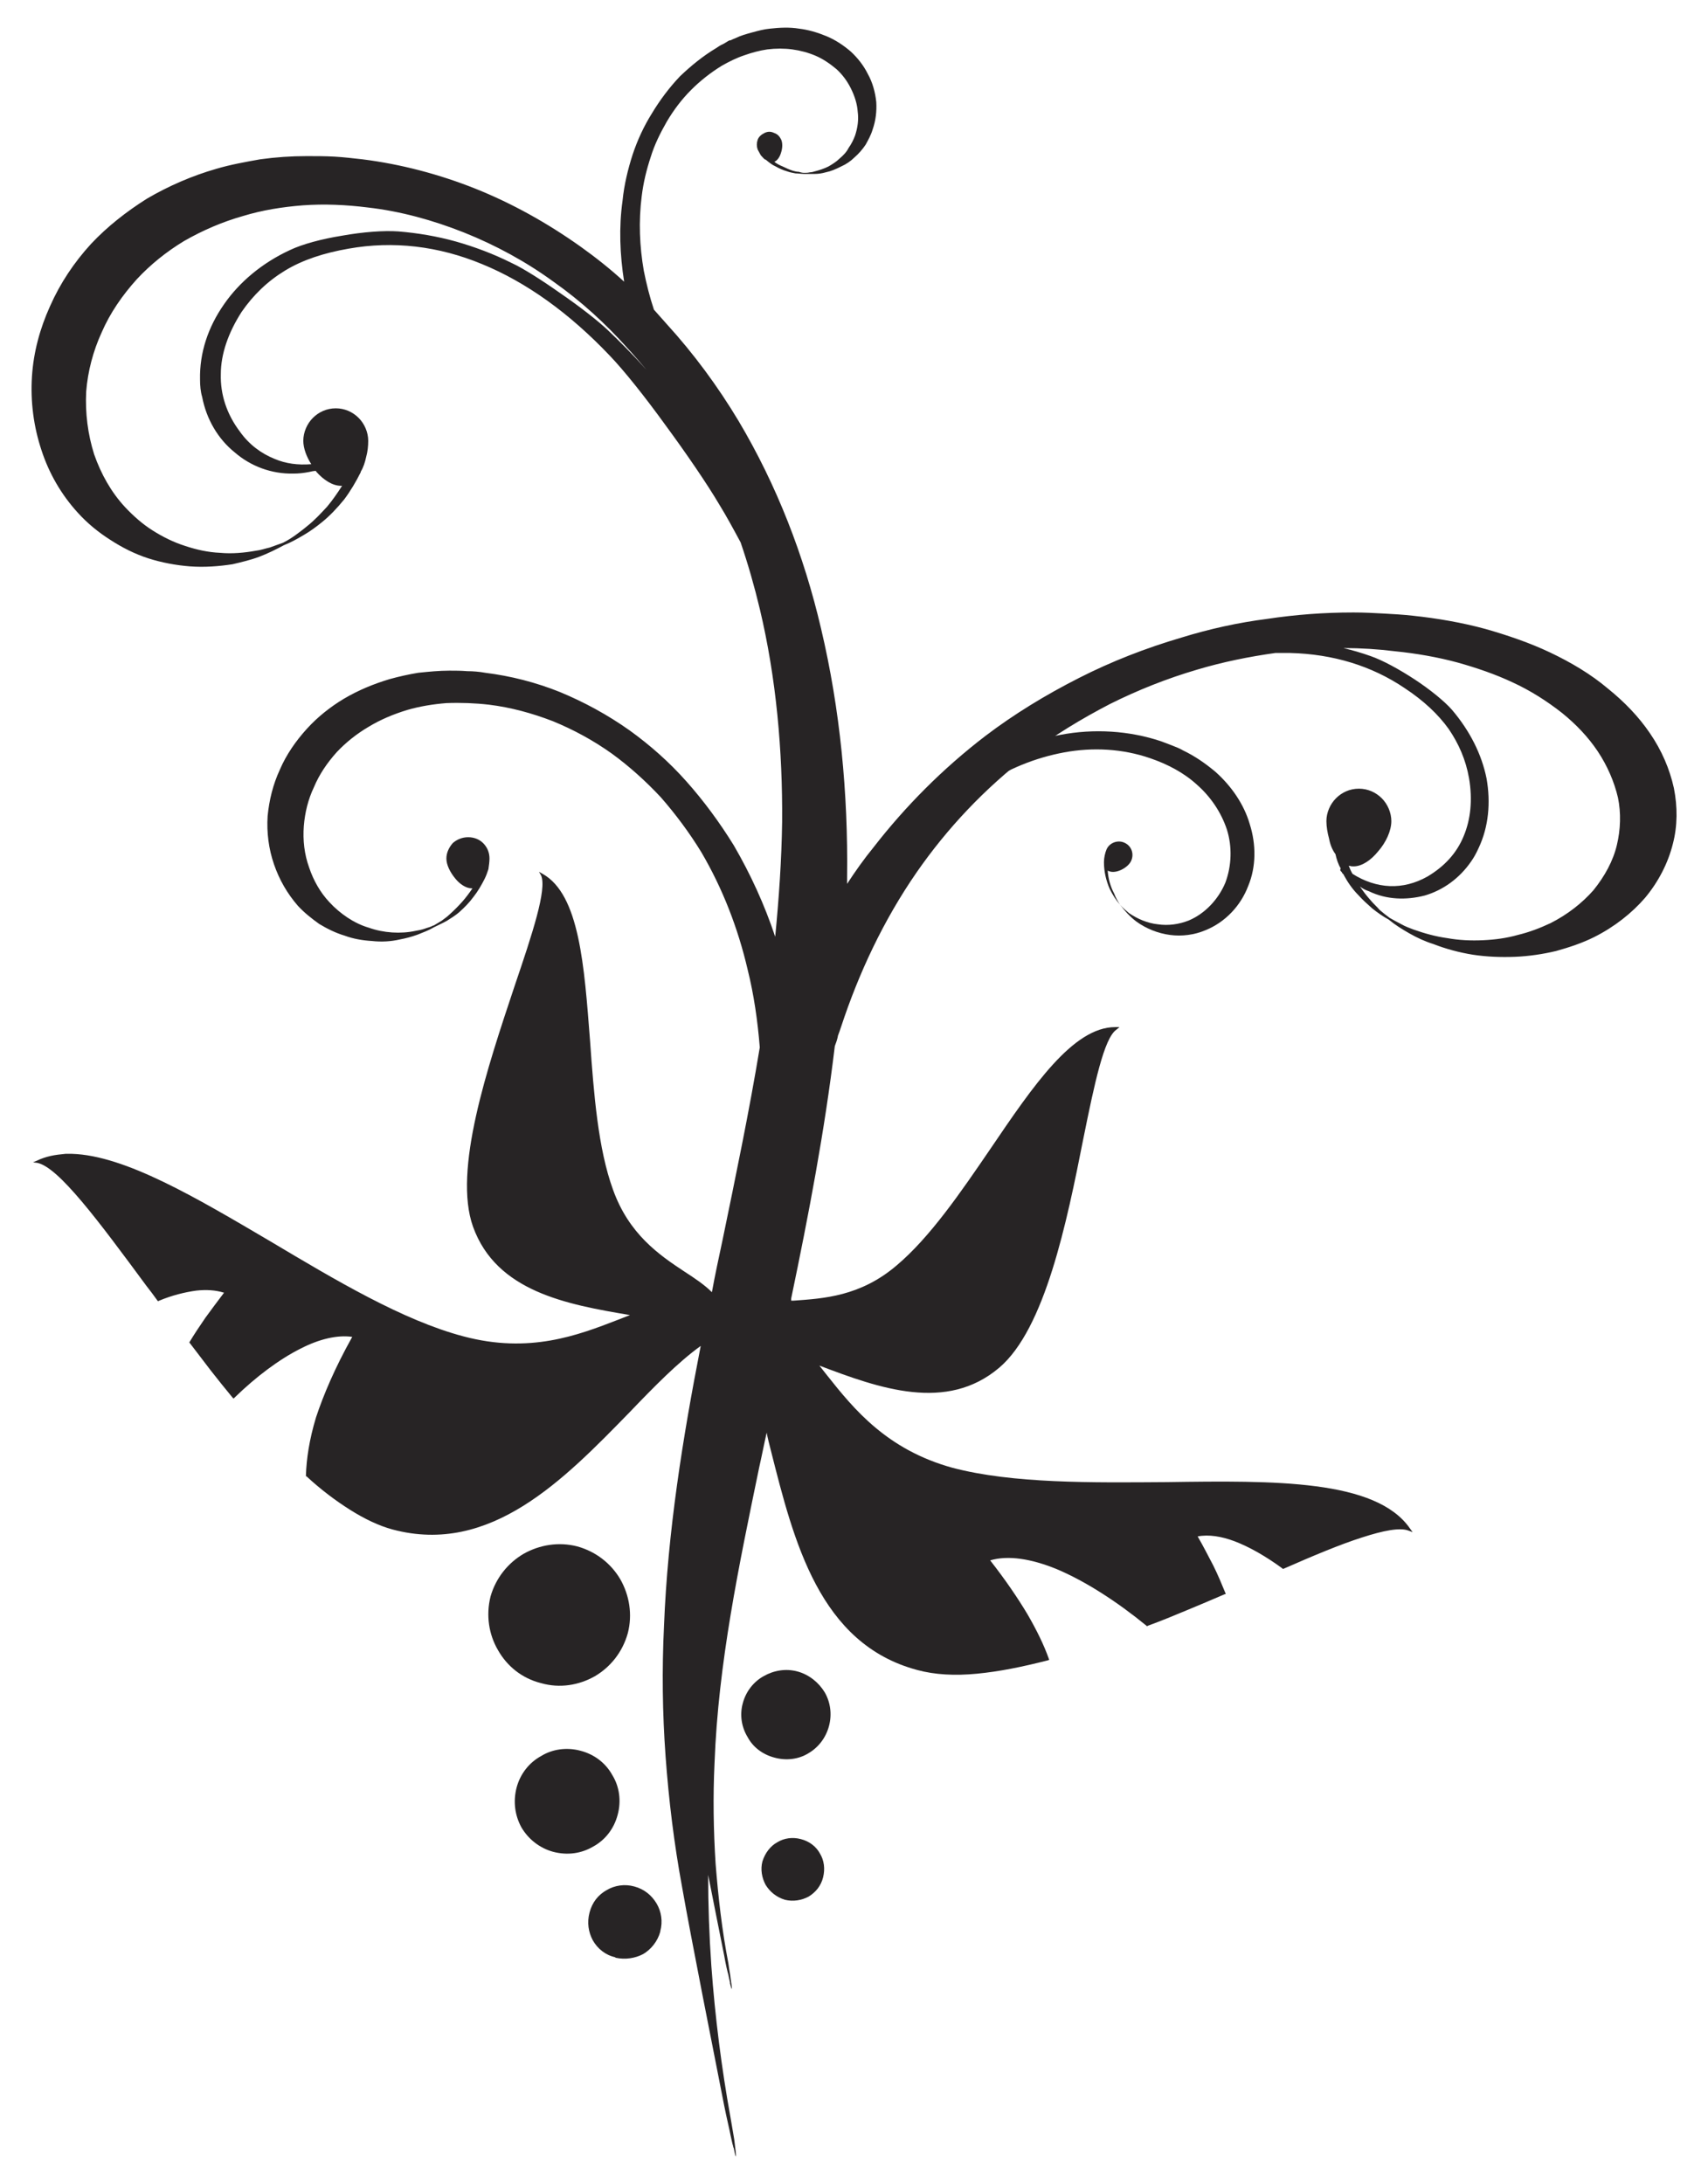 <?xml version="1.0" encoding="utf-8"?>
<!-- Generator: Adobe Illustrator 16.0.0, SVG Export Plug-In . SVG Version: 6.00 Build 0)  -->
<!DOCTYPE svg PUBLIC "-//W3C//DTD SVG 1.1 Tiny//EN" "http://www.w3.org/Graphics/SVG/1.1/DTD/svg11-tiny.dtd">
<svg version="1.1" baseProfile="tiny" id="Layer_1" xmlns="http://www.w3.org/2000/svg" xmlns:xlink="http://www.w3.org/1999/xlink"
	 x="0px" y="0px" width="91px" height="116.333px" viewBox="0 0 91 116.333" xml:space="preserve">
<g>
	<path fill-rule="evenodd" fill="#272425" d="M33.449,86.992c-0.283,1.021-0.936,1.814-1.757,2.296l0,0
		c-0.851,0.482-1.871,0.652-2.863,0.368c-1.021-0.255-1.814-0.906-2.296-1.757l0,0c-0.482-0.822-0.652-1.843-0.397-2.863
		c0.284-0.992,0.936-1.786,1.758-2.268l0,0c0.85-0.481,1.871-0.652,2.863-0.396c1.021,0.283,1.814,0.935,2.296,1.757l0,0
		C33.534,84.979,33.705,86,33.449,86.992L33.449,86.992z"/>
	<path fill-rule="evenodd" fill="#272425" d="M62.732,39.823c-0.283-0.113-0.568-0.227-0.879-0.34
		c-1.701-0.567-3.572-0.68-5.357-0.34c-1.787,0.312-3.486,1.021-4.99,2.012c-3.004,2.013-5.215,5.074-6.746,8.334
		c-1.304,2.863-2.154,5.896-2.948,8.958c0.539,0.396,1.049,0.794,1.531,1.19c0.907-3.6,1.7-7.285,3.261-10.658
		c1.303-2.806,3.203-5.442,5.781-7.143c1.305-0.879,2.779-1.474,4.309-1.758c1.531-0.283,3.119-0.198,4.592,0.312
		c0.908,0.312,1.787,0.765,2.496,1.417c0.707,0.624,1.275,1.445,1.586,2.381c0.285,0.907,0.256,1.928-0.084,2.834
		c-0.369,0.879-1.078,1.645-1.957,2.013c-0.51,0.199-1.076,0.284-1.643,0.199c-0.539-0.057-1.078-0.284-1.531-0.595
		c-0.17-0.142-0.34-0.284-0.482-0.454c0.256,0.34,0.539,0.652,0.879,0.907c0.51,0.369,1.135,0.624,1.785,0.709
		c0.625,0.085,1.305,0,1.9-0.255c1.049-0.425,1.871-1.304,2.268-2.353c0.426-1.021,0.426-2.211,0.084-3.288
		c-0.311-1.077-0.992-2.041-1.813-2.778c-0.539-0.454-1.105-0.85-1.758-1.162C62.929,39.908,62.845,39.879,62.732,39.823
		L62.732,39.823z M59.669,48.185c-0.113-0.17-0.227-0.369-0.311-0.595c-0.199-0.369-0.313-0.794-0.342-1.219
		c0,0,0.029,0.028,0.057,0.028c0.369,0.17,1.021-0.17,1.191-0.539c0.17-0.368,0.027-0.793-0.34-0.964
		c-0.34-0.17-0.795-0.028-0.965,0.34c-0.084,0.198-0.141,0.454-0.141,0.68c0,0.028,0,0.028,0,0.028c0,0.482,0.113,0.964,0.311,1.417
		C59.273,47.646,59.443,47.93,59.669,48.185L59.669,48.185L59.669,48.185z"/>
	<path fill-rule="evenodd" fill="#272425" d="M40.763,8.5L40.763,8.5 M71.49,46.456L71.49,46.456 M71.406,46.342h0.057
		 M38.523,2.349c0.113-0.057,0.227-0.142,0.34-0.198l0,0h0.057c0.028-0.028,0.085-0.028,0.113-0.057
		c0.057-0.028,0.085-0.028,0.142-0.057c0.284-0.142,0.595-0.227,0.907-0.312c0.312-0.085,0.624-0.17,0.936-0.198
		c0.51-0.057,1.049-0.085,1.559,0c0.482,0.057,0.964,0.198,1.446,0.396c0.481,0.199,0.906,0.482,1.304,0.822
		c0.368,0.34,0.681,0.737,0.907,1.19C46.488,4.39,46.63,4.9,46.687,5.438c0.029,0.482-0.027,0.992-0.199,1.474
		c-0.084,0.283-0.227,0.539-0.367,0.793c-0.17,0.255-0.369,0.482-0.596,0.68c-0.198,0.199-0.453,0.369-0.709,0.482l0,0
		c-0.283,0.142-0.538,0.255-0.822,0.312c-0.197,0.057-0.396,0.085-0.566,0.085c-0.198,0-0.397,0-0.595,0
		c-0.142,0-0.312-0.028-0.454-0.028c-0.142-0.028-0.312-0.057-0.454-0.113c-0.198-0.057-0.396-0.142-0.595-0.255
		c-0.198-0.085-0.369-0.227-0.539-0.368h-0.028c-0.085-0.057-0.142-0.142-0.227-0.227c-0.057-0.113-0.114-0.198-0.17-0.312
		c-0.057-0.17-0.057-0.34,0-0.51c0.057-0.17,0.199-0.284,0.369-0.369s0.34-0.085,0.51,0c0.17,0.057,0.284,0.17,0.369,0.34
		c0.085,0.17,0.085,0.454,0,0.708c-0.057,0.198-0.17,0.397-0.34,0.482h-0.028c0.142,0.113,0.312,0.198,0.454,0.255
		c0.17,0.085,0.369,0.17,0.539,0.227c0.113,0.028,0.198,0.057,0.312,0.057l0,0c0.085,0.028,0.199,0.057,0.284,0.057
		c0.113,0,0.198,0,0.312-0.028c0.085,0,0.198-0.028,0.283-0.057c0.227-0.057,0.482-0.142,0.709-0.255
		c0.198-0.113,0.425-0.255,0.596-0.425c0.197-0.17,0.367-0.34,0.48-0.567c0.143-0.199,0.256-0.425,0.341-0.652
		c0.142-0.425,0.198-0.85,0.142-1.275c-0.028-0.425-0.17-0.851-0.368-1.247c-0.198-0.397-0.454-0.737-0.766-1.021
		c-0.34-0.284-0.708-0.539-1.105-0.709c-0.397-0.17-0.822-0.283-1.247-0.34c-0.425-0.057-0.879-0.057-1.333,0
		c-0.396,0.057-0.822,0.17-1.219,0.312c-0.425,0.142-0.822,0.34-1.219,0.567c-0.595,0.369-1.134,0.794-1.616,1.276
		c-0.51,0.51-0.936,1.077-1.304,1.701c-0.34,0.595-0.652,1.219-0.85,1.871c-0.227,0.681-0.397,1.389-0.482,2.098
		c-0.17,1.333-0.114,2.665,0.113,3.969c0.142,0.708,0.312,1.389,0.539,2.069c0.227,0.255,0.454,0.51,0.68,0.765
		c1.446,1.587,2.721,3.317,3.827,5.159c2.041,3.43,3.487,7.172,4.395,11.055c1.02,4.309,1.445,8.787,1.389,13.238
		c0,0.113,0,0.255,0,0.369c0.425-0.652,0.906-1.333,1.416-1.956c1.674-2.154,3.658-4.167,5.953-5.924
		c1.531-1.163,3.203-2.183,4.99-3.09c1.729-0.879,3.543-1.587,5.471-2.154c1.473-0.454,3.004-0.794,4.563-0.992
		c1.504-0.227,3.033-0.34,4.537-0.34l0,0h0.084c0.539,0,1.049,0.028,1.588,0.057c0.51,0.028,1.02,0.057,1.531,0.114
		c1.332,0.142,2.635,0.368,3.883,0.708c1.189,0.34,2.352,0.737,3.43,1.247c1.135,0.539,2.184,1.162,3.09,1.928
		c0.879,0.708,1.645,1.502,2.24,2.381c0.623,0.907,1.049,1.899,1.275,2.92c0.197,0.992,0.197,2.013-0.057,2.977
		c-0.256,1.02-0.766,2.012-1.475,2.863c-0.709,0.822-1.645,1.559-2.721,2.098c-0.625,0.312-1.305,0.539-2.014,0.737
		c-0.709,0.17-1.475,0.284-2.211,0.312s-1.502,0-2.238-0.113c-0.709-0.114-1.447-0.312-2.098-0.567
		c-0.455-0.142-0.879-0.34-1.277-0.567c-0.396-0.227-0.764-0.454-1.105-0.737c-0.311-0.17-0.594-0.369-0.877-0.595
		c-0.256-0.227-0.512-0.454-0.738-0.708c-0.311-0.312-0.566-0.681-0.766-1.049c0-0.028-0.027-0.057-0.057-0.085
		c-0.027-0.028-0.057-0.057-0.057-0.085c-0.057-0.057-0.084-0.085-0.084-0.113l0,0c0-0.028,0-0.057,0.027-0.085
		c-0.141-0.227-0.227-0.51-0.283-0.765c-0.17-0.227-0.283-0.51-0.34-0.822c-0.086-0.312-0.143-0.652-0.143-0.936
		c0-0.454,0.199-0.907,0.512-1.219c0.311-0.312,0.736-0.51,1.219-0.51c0.48,0,0.906,0.198,1.219,0.51
		c0.311,0.312,0.51,0.765,0.51,1.219c0,0.51-0.283,1.134-0.709,1.616c-0.367,0.454-0.85,0.794-1.303,0.794
		c-0.057,0-0.143,0-0.199-0.028c-0.029,0-0.029,0-0.057,0c0.057,0.142,0.113,0.283,0.199,0.425l0,0
		c0.623,0.396,1.303,0.624,1.982,0.652c0.682,0.028,1.361-0.142,2.014-0.51c0.906-0.539,1.559-1.248,1.928-2.154
		c0.369-0.879,0.482-1.928,0.283-3.09c-0.17-0.964-0.539-1.814-1.078-2.608c-0.566-0.794-1.359-1.531-2.352-2.183
		c-1.758-1.19-3.826-1.814-6.096-1.871c-0.254,0-0.51,0-0.793,0c-1.418,0.199-2.807,0.482-4.139,0.879
		c-1.645,0.482-3.203,1.105-4.678,1.842c-1.529,0.794-2.975,1.673-4.279,2.665c-2.41,1.842-4.395,3.968-6.01,6.292
		c-1.785,2.58-3.09,5.386-4.025,8.221c-0.057,0.17-0.113,0.34-0.17,0.482c-0.028,0.17-0.085,0.34-0.142,0.482l-0.028,0.085
		c-0.539,4.508-1.389,8.958-2.324,13.437v0.113h0.142c1.587-0.113,3.544-0.227,5.472-1.871l0,0c1.785-1.502,3.43-3.911,5.016-6.235
		c2.27-3.346,4.395-6.464,6.635-6.464h0.227l-0.17,0.142c-0.652,0.454-1.162,2.863-1.758,5.812
		c-0.879,4.45-2.041,10.12-4.479,12.189c-2.807,2.381-6.379,1.105-9.582-0.113c0.142,0.17,0.283,0.368,0.425,0.538
		c1.417,1.786,3.174,3.94,6.66,4.904c3.232,0.85,7.428,0.793,11.424,0.765c5.756-0.085,11.141-0.142,12.955,2.467l0.143,0.198
		l-0.229-0.085c-0.453-0.17-1.332,0-2.465,0.368c-1.162,0.369-2.58,0.964-4.195,1.673h-0.029l-0.027-0.028
		c-0.852-0.624-1.73-1.134-2.551-1.446c-0.682-0.255-1.361-0.368-1.957-0.255c0.313,0.539,0.566,1.049,0.822,1.531
		c0.256,0.51,0.453,0.991,0.652,1.474l0.027,0.057l-0.084,0.028c-0.652,0.283-1.332,0.567-2.014,0.851
		c-0.68,0.283-1.359,0.566-2.068,0.822l-0.029,0.028l-0.027-0.028c-1.559-1.276-3.26-2.382-4.818-3.033
		c-1.334-0.539-2.553-0.737-3.516-0.454c0.822,1.049,1.475,2.013,1.984,2.863c0.51,0.879,0.879,1.645,1.133,2.353l0.029,0.085
		l-0.086,0.028c-1.332,0.341-2.578,0.596-3.77,0.709c-1.162,0.113-2.238,0.057-3.174-0.198c-5.216-1.389-6.577-6.86-7.796-11.679
		c-0.085-0.341-0.17-0.652-0.227-0.964c-0.142,0.623-0.255,1.219-0.397,1.843c-1.077,5.216-2.183,10.431-2.381,15.761
		c-0.085,1.785-0.057,3.571,0.057,5.357c0.142,1.785,0.34,3.543,0.68,5.301c0.057,0.425,0.114,0.68,0.114,0.765
		c0.113,0.709,0.085,0.766-0.028,0.313c0,0,0-0.028,0-0.057c-0.029-0.114-0.057-0.256-0.085-0.397
		c-0.057-0.198-0.142-0.566-0.227-1.049c-0.227-1.105-0.539-2.721-0.851-4.28c0,1.616,0.057,3.231,0.17,4.848
		c0.198,2.721,0.539,5.414,1.021,8.078c0.113,0.624,0.17,1.021,0.198,1.162c0.142,1.077,0.113,1.163-0.028,0.454
		c-0.028-0.028-0.028-0.057-0.028-0.085c-0.057-0.17-0.085-0.369-0.142-0.596c-0.057-0.312-0.199-0.879-0.34-1.587
		c-0.595-3.033-1.757-8.873-2.239-11.622c-0.425-2.296-0.709-4.621-0.879-6.945s-0.198-4.648-0.085-6.973
		c0.198-5.018,0.992-9.979,1.956-14.91c-1.219,0.878-2.495,2.183-3.799,3.543c-3.486,3.571-7.398,7.625-12.614,6.236
		c-0.737-0.198-1.502-0.567-2.268-1.049c-0.765-0.482-1.559-1.077-2.324-1.786H16.3v-0.057c0.028-0.851,0.17-1.871,0.539-3.09
		c0.397-1.19,0.992-2.607,1.928-4.28c-0.794-0.113-1.758,0.113-2.75,0.624c-1.134,0.566-2.381,1.502-3.515,2.607l-0.057,0.057
		l-0.057-0.057c-0.396-0.481-0.765-0.936-1.162-1.445c-0.368-0.482-0.737-0.964-1.105-1.446l-0.028-0.028v-0.028
		c0.255-0.425,0.539-0.85,0.851-1.304c0.312-0.425,0.624-0.851,0.992-1.332c-0.454-0.142-0.936-0.17-1.474-0.113
		c-0.624,0.085-1.304,0.255-1.984,0.538l-0.057,0.028l-0.028-0.028c-0.198-0.283-0.397-0.538-0.595-0.794
		c-2.551-3.458-4.677-6.32-5.811-6.548l-0.227-0.028l0.199-0.085c0.227-0.113,0.482-0.198,0.737-0.255
		c0.255-0.057,0.51-0.085,0.794-0.113c0.028,0,0.085,0,0.113,0s0.085,0,0.113,0h0.113l0,0c2.835,0.085,6.605,2.324,10.602,4.677
		c3.43,2.041,7.03,4.195,10.262,5.046c3.515,0.936,6.094-0.057,8.22-0.879c0.227-0.085,0.425-0.17,0.652-0.255
		c-3.373-0.567-7.115-1.247-8.362-4.705c-1.077-3.005,0.765-8.477,2.211-12.813c0.964-2.835,1.729-5.159,1.417-5.896l-0.114-0.199
		l0.199,0.114c1.956,1.105,2.211,4.875,2.522,8.9c0.199,2.807,0.425,5.727,1.219,7.91l0,0c0.85,2.381,2.466,3.486,3.798,4.365
		c0.567,0.368,1.077,0.708,1.474,1.105c0.17-0.936,0.368-1.843,0.567-2.778c0.708-3.43,1.417-6.832,1.984-10.262
		c-0.114-1.417-0.312-2.806-0.652-4.167c-0.51-2.183-1.332-4.309-2.466-6.236c-0.624-1.021-1.361-2.012-2.154-2.919
		c-0.794-0.851-1.673-1.644-2.608-2.325c-0.992-0.708-2.041-1.275-3.146-1.729c-1.105-0.425-2.24-0.737-3.402-0.878
		c-0.737-0.085-1.502-0.114-2.268-0.085c-0.708,0.057-1.417,0.17-2.098,0.369c-0.737,0.227-1.417,0.51-2.069,0.907
		c-0.624,0.368-1.19,0.822-1.672,1.332c-0.51,0.567-0.936,1.191-1.219,1.871c-0.312,0.652-0.482,1.36-0.539,2.069
		c-0.057,0.765,0.028,1.502,0.283,2.211c0.227,0.68,0.595,1.332,1.077,1.842c0.284,0.312,0.624,0.596,0.964,0.822
		s0.737,0.425,1.134,0.539c0.397,0.142,0.822,0.227,1.248,0.255c0.425,0.028,0.85,0,1.247-0.085c0.17-0.028,0.312-0.057,0.482-0.113
		c0.142-0.057,0.312-0.085,0.454-0.17h0.028c0.142-0.085,0.283-0.17,0.425-0.255c0.142-0.113,0.283-0.198,0.396-0.312
		c0.255-0.227,0.482-0.454,0.709-0.709c0.198-0.227,0.368-0.454,0.539-0.708c-0.028,0-0.028,0-0.057,0
		c-0.284,0-0.624-0.227-0.851-0.51c-0.284-0.34-0.482-0.737-0.482-1.077c0-0.312,0.142-0.595,0.34-0.822l0,0l0,0
		c0.227-0.198,0.51-0.312,0.822-0.312c0.312,0,0.595,0.113,0.794,0.312c0.227,0.227,0.34,0.51,0.34,0.822
		c0,0.17-0.028,0.369-0.057,0.567c-0.057,0.17-0.113,0.34-0.198,0.51l0,0l0,0l0,0l0,0c-0.17,0.34-0.369,0.68-0.595,0.964l0,0
		c-0.227,0.312-0.482,0.567-0.766,0.822c-0.198,0.17-0.425,0.312-0.652,0.454c-0.198,0.113-0.454,0.227-0.68,0.34l0,0l0,0
		c-0.284,0.17-0.595,0.283-0.879,0.397c-0.312,0.113-0.624,0.198-0.936,0.255c-0.482,0.113-0.992,0.142-1.502,0.085
		c-0.481-0.028-0.992-0.113-1.445-0.283c-0.482-0.142-0.936-0.369-1.361-0.624c-0.397-0.284-0.793-0.596-1.134-0.964
		c-0.567-0.652-0.992-1.389-1.275-2.211c-0.284-0.822-0.397-1.701-0.34-2.58c0.085-0.851,0.284-1.672,0.652-2.466
		c0.34-0.793,0.851-1.531,1.446-2.183c0.567-0.624,1.247-1.162,1.956-1.587c0.765-0.454,1.587-0.794,2.438-1.049
		c0.51-0.142,1.021-0.255,1.531-0.34c0.567-0.057,1.105-0.113,1.644-0.113h0.057l0,0c0.284,0,0.595,0,0.907,0.028
		c0.312,0,0.652,0.028,0.964,0.085c1.36,0.17,2.693,0.51,3.968,1.021c1.304,0.539,2.551,1.219,3.713,2.041
		c1.105,0.794,2.126,1.701,3.033,2.721c0.936,1.049,1.786,2.211,2.523,3.402c0.907,1.559,1.644,3.175,2.211,4.875
		c0.198-2.041,0.34-4.082,0.369-6.123c0.028-3.798-0.312-7.653-1.19-11.338c-0.284-1.19-0.624-2.381-1.021-3.543
		c-0.397-0.737-0.766-1.417-1.134-2.013c-0.652-1.105-1.757-2.721-2.863-4.224c-1.105-1.53-2.239-2.948-2.977-3.713
		c-2.154-2.268-4.45-3.912-6.803-4.875c-2.325-0.964-4.734-1.247-7.115-0.822c-1.304,0.227-2.438,0.595-3.373,1.162
		s-1.701,1.304-2.325,2.211c-0.708,1.105-1.105,2.239-1.105,3.316c-0.028,1.077,0.312,2.126,1.021,3.062
		c0.482,0.68,1.134,1.162,1.843,1.446c0.595,0.255,1.247,0.34,1.956,0.283c-0.255-0.396-0.425-0.85-0.425-1.247
		c0-0.454,0.198-0.907,0.51-1.219c0.312-0.312,0.737-0.51,1.219-0.51s0.907,0.198,1.219,0.51c0.312,0.312,0.51,0.765,0.51,1.219
		c0,0.284-0.028,0.567-0.113,0.879c-0.057,0.255-0.142,0.539-0.284,0.765l0,0l0,0v0.028l0,0c-0.255,0.51-0.539,0.992-0.878,1.446
		l0,0c-0.369,0.454-0.766,0.879-1.191,1.219c-0.312,0.255-0.624,0.482-0.963,0.68c-0.34,0.199-0.681,0.397-1.049,0.539
		c-0.425,0.227-0.879,0.454-1.333,0.624c-0.454,0.17-0.936,0.283-1.417,0.396c-0.737,0.114-1.502,0.17-2.268,0.114
		c-0.737-0.057-1.502-0.199-2.211-0.425c-0.708-0.227-1.389-0.567-2.041-0.992c-0.624-0.397-1.219-0.879-1.729-1.446
		c-0.879-0.964-1.531-2.098-1.928-3.316c-0.425-1.275-0.595-2.608-0.51-3.94c0.085-1.304,0.425-2.551,0.964-3.742
		c0.539-1.219,1.276-2.324,2.183-3.316c0.879-0.936,1.899-1.729,2.977-2.409c1.162-0.681,2.409-1.219,3.685-1.587
		c0.765-0.227,1.559-0.369,2.353-0.51c0.822-0.114,1.644-0.17,2.466-0.17l0,0h0.028c0.482,0,0.992,0,1.474,0.028
		s0.964,0.085,1.474,0.142c2.041,0.255,4.082,0.793,6.009,1.559c1.984,0.793,3.855,1.842,5.612,3.089
		c0.794,0.567,1.587,1.191,2.325,1.871c-0.227-1.446-0.284-2.892-0.085-4.309c0.085-0.851,0.283-1.672,0.539-2.466
		c0.255-0.765,0.595-1.502,1.021-2.183c0.425-0.708,0.935-1.389,1.502-1.984c0.596-0.567,1.219-1.077,1.928-1.502
		C38.268,2.49,38.382,2.405,38.523,2.349L38.523,2.349z M72.455,47.221c0.17,0.255,0.367,0.51,0.596,0.765
		c0.141,0.17,0.311,0.312,0.453,0.482c0.17,0.142,0.34,0.284,0.537,0.425c0.199,0.113,0.398,0.227,0.625,0.34
		c0.197,0.113,0.424,0.198,0.652,0.283c0.566,0.199,1.162,0.369,1.785,0.454c0.623,0.113,1.275,0.142,1.898,0.113
		c0.652-0.028,1.275-0.113,1.871-0.283c0.596-0.142,1.191-0.369,1.73-0.624c0.906-0.454,1.699-1.078,2.295-1.758
		c0.596-0.737,1.049-1.559,1.248-2.409c0.197-0.822,0.227-1.701,0.057-2.523c-0.199-0.851-0.568-1.701-1.078-2.466
		c-0.51-0.765-1.162-1.445-1.898-2.041c-0.795-0.624-1.672-1.19-2.664-1.644c-0.908-0.425-1.9-0.765-2.92-1.049
		c-1.049-0.283-2.184-0.482-3.316-0.595c-0.908-0.113-1.814-0.17-2.75-0.17c0.482,0.113,0.963,0.255,1.445,0.425
		c0.652,0.227,1.531,0.708,2.354,1.247c0.82,0.539,1.586,1.162,1.984,1.616c0.963,1.134,1.586,2.381,1.842,3.657
		c0.227,1.275,0.113,2.58-0.426,3.713c-0.113,0.255-0.254,0.51-0.396,0.708c-0.623,0.907-1.502,1.531-2.467,1.814
		c-0.992,0.255-2.041,0.227-2.977-0.227C72.765,47.419,72.595,47.334,72.455,47.221L72.455,47.221z M34.441,19.697
		c-0.34-0.397-0.652-0.766-0.992-1.134c-1.19-1.333-2.494-2.523-3.94-3.543c-1.474-1.077-3.09-1.956-4.791-2.636
		c-1.644-0.652-3.374-1.134-5.131-1.333c-1.134-0.142-2.296-0.198-3.458-0.113c-1.077,0.085-2.155,0.255-3.175,0.567
		c-1.106,0.312-2.155,0.766-3.146,1.333c-0.936,0.567-1.786,1.247-2.523,2.041c-0.766,0.85-1.417,1.786-1.871,2.834
		c-0.454,0.992-0.737,2.069-0.822,3.146c-0.057,1.134,0.085,2.268,0.425,3.345c0.368,1.049,0.907,2.013,1.644,2.807
		c0.454,0.482,0.935,0.907,1.474,1.247s1.106,0.624,1.729,0.822c0.595,0.198,1.219,0.34,1.871,0.368
		c0.624,0.057,1.276,0,1.899-0.113c0.255-0.028,0.482-0.113,0.737-0.17c0.227-0.085,0.482-0.17,0.709-0.255
		c0.227-0.113,0.453-0.255,0.652-0.397c0.227-0.17,0.425-0.312,0.624-0.481c0.397-0.312,0.737-0.681,1.077-1.049
		c0.284-0.34,0.539-0.709,0.793-1.105c-0.028,0-0.028,0-0.057,0c-0.453,0-0.935-0.312-1.332-0.766v-0.028
		c-0.113,0-0.255,0.028-0.369,0.057c-0.283,0.057-0.567,0.085-0.822,0.085c-1.191,0.028-2.296-0.396-3.146-1.134
		c-0.879-0.708-1.502-1.757-1.729-2.948c-0.085-0.284-0.113-0.596-0.113-0.936c-0.028-1.417,0.425-2.778,1.276-3.997
		c0.822-1.19,2.041-2.211,3.515-2.891c0.652-0.312,1.701-0.595,2.778-0.766c1.106-0.198,2.211-0.283,3.005-0.227
		c1.021,0.085,2.041,0.255,3.062,0.539c0.992,0.283,1.984,0.652,2.948,1.134c0.624,0.284,1.644,0.936,2.607,1.616
		c0.992,0.68,1.984,1.446,2.551,1.984C33.053,18.223,33.761,18.931,34.441,19.697L34.441,19.697z"/>
	<path fill-rule="evenodd" fill="#272425" d="M32.911,96.658c-0.198,0.766-0.68,1.36-1.304,1.701
		c-0.624,0.368-1.361,0.481-2.126,0.283c-0.737-0.198-1.333-0.681-1.701-1.304c-0.34-0.624-0.454-1.361-0.255-2.126
		c0.198-0.737,0.68-1.333,1.304-1.673c0.595-0.368,1.36-0.481,2.097-0.283c0.766,0.198,1.361,0.681,1.701,1.304
		C32.996,95.156,33.109,95.92,32.911,96.658L32.911,96.658z"/>
	<path fill-rule="evenodd" fill="#272425" d="M35.179,102.866L35.179,102.866v0.028c-0.142,0.51-0.482,0.936-0.907,1.19l0,0
		c-0.425,0.227-0.964,0.312-1.474,0.198l0,0l-0.028-0.028c-0.51-0.113-0.936-0.453-1.19-0.907l0,0
		c-0.227-0.425-0.312-0.935-0.17-1.474l0,0l0,0c0.142-0.538,0.454-0.936,0.907-1.19l0,0c0.425-0.255,0.964-0.34,1.474-0.198l0,0l0,0
		c0.539,0.142,0.936,0.481,1.19,0.907l0,0C35.235,101.817,35.32,102.355,35.179,102.866L35.179,102.866z"/>
	<path fill-rule="evenodd" fill="#272425" d="M44.164,91.953c-0.17,0.623-0.566,1.134-1.105,1.445l0,0
		c-0.51,0.312-1.162,0.396-1.786,0.227c-0.652-0.17-1.162-0.566-1.446-1.105l0,0c-0.312-0.51-0.425-1.162-0.255-1.785
		c0.17-0.652,0.595-1.163,1.105-1.446l0,0c0.539-0.312,1.19-0.425,1.814-0.255c0.624,0.17,1.134,0.595,1.445,1.105l0,0
		C44.25,90.676,44.334,91.329,44.164,91.953L44.164,91.953z"/>
	<path fill-rule="evenodd" fill="#272425" d="M43.853,100.002c-0.113,0.454-0.397,0.794-0.766,1.021
		c-0.368,0.198-0.822,0.283-1.275,0.17c-0.454-0.142-0.793-0.425-1.021-0.793c-0.198-0.369-0.283-0.822-0.17-1.248
		c0.142-0.453,0.425-0.821,0.793-1.021l0,0c0.369-0.227,0.822-0.283,1.248-0.17c0.454,0.113,0.822,0.397,1.021,0.766l0,0
		C43.91,99.095,43.966,99.549,43.853,100.002L43.853,100.002z"/>
</g>
</svg>

